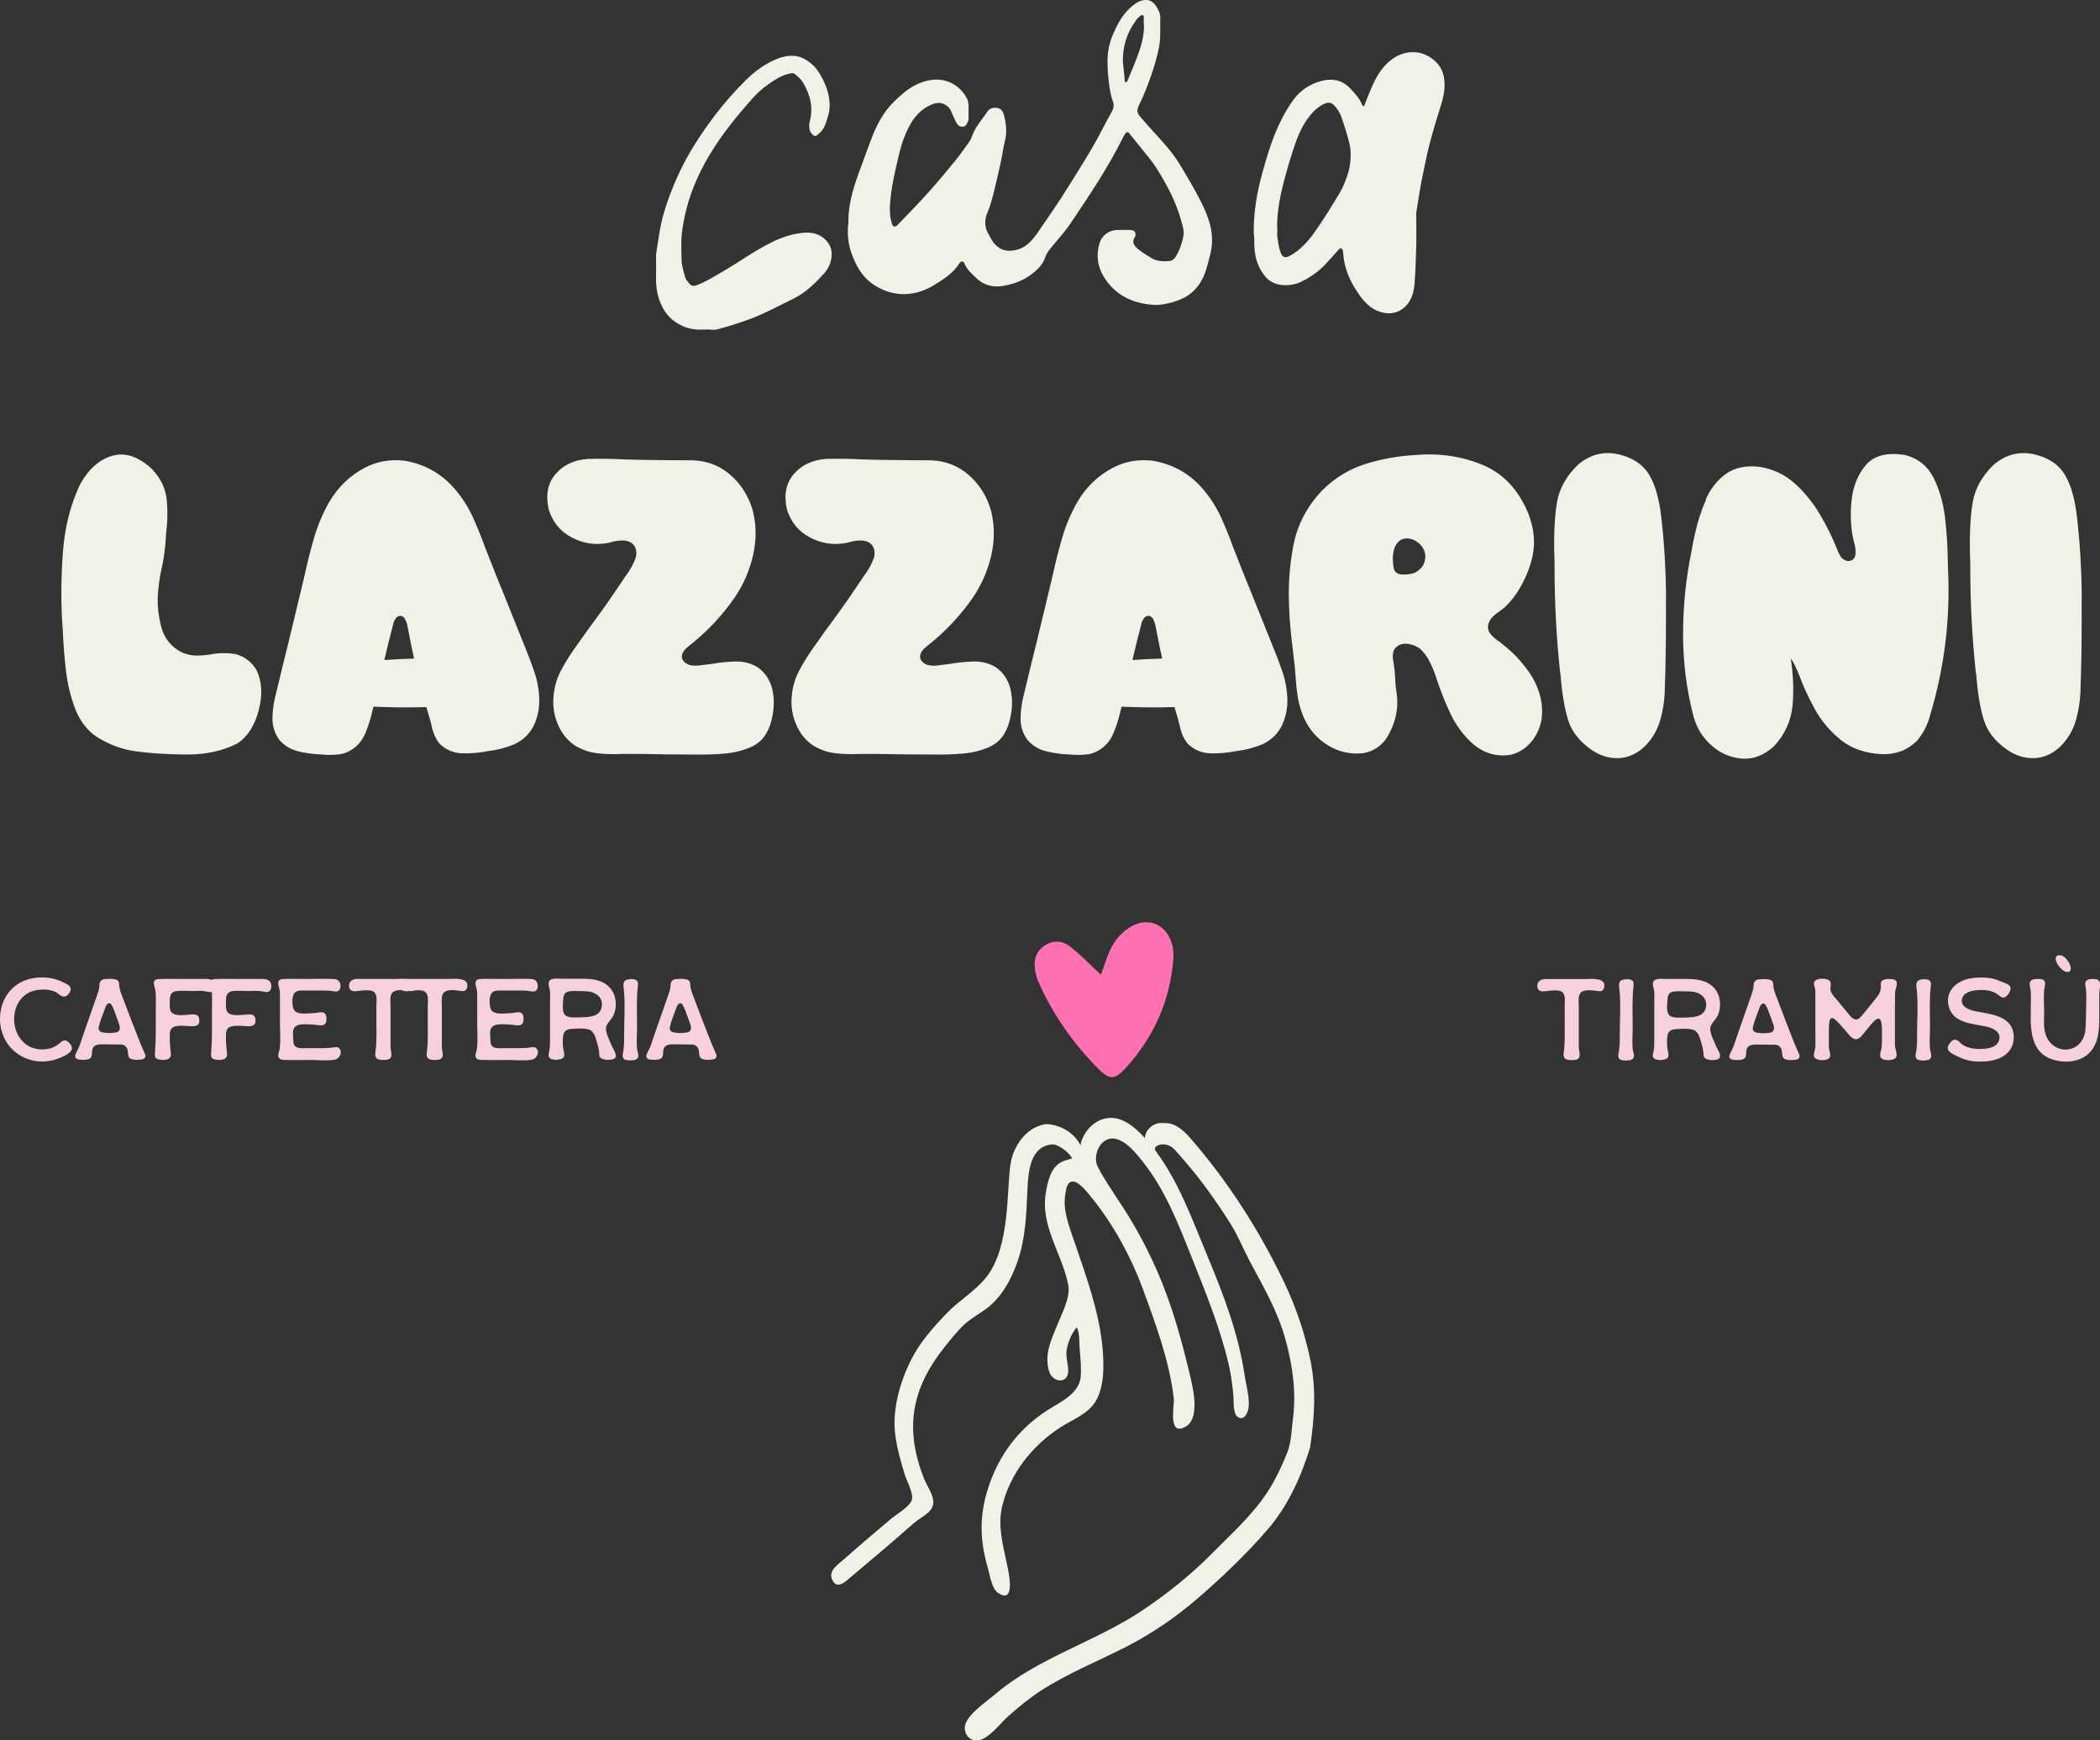 <svg xmlns="http://www.w3.org/2000/svg" id="Calque_2" data-name="Calque 2" viewBox="0 0 174.18 144.39"><rect x="0" y="0" width="174.18" height="144.39" fill="#333333" stroke="none"/><defs><style>      .cls-1 {        fill: #f2f1e8;      }      .cls-1, .cls-2, .cls-3 {        stroke-width: 0px;      }      .cls-2 {        fill: #ff71b2;      }      .cls-3 {        fill: #f6d1dd;      }    </style></defs><g id="Calque_1-2" data-name="Calque 1"><g><path class="cls-1" d="m93.13,5.07c.06.55.11,1.1.17,1.65,0,.04.03.08.05.12.05-.03.13-.06.15-.1.21-.49.41-.98.61-1.47.44-1.13.88-2.27.75-3.52-.02-.18.11-.44-.12-.5-.12-.03-.29.2-.44.32-.05.04-.06.11-.1.16-.74.99-1.07,2.11-1.07,3.35m-22.76,13.58c-.06-1.51.35-2.89.84-4.26.32-.88.64-1.76.97-2.64.34-.92.75-1.82,1.34-2.61.37-.49.84-.93,1.31-1.34.63-.55,1.36-.97,2.19-1.14,1.33-.27,2.55.3,3.18,1.5.09.16.12.36.13.55.02.34,0,.69,0,1.04,0,.09.02.19-.02.25-.11.2-.13.47-.44.5-.29.03-.45-.14-.56-.36-.15-.28-.27-.58-.4-.87-.04-.09-.08-.2-.15-.28-.38-.47-.9-.58-1.49-.33-.82.36-1.4.96-1.82,1.74-.45.83-.73,1.73-.94,2.64-.24,1.05-.5,2.11-.62,3.17-.09.78-.16,1.59.1,2.37.07.22.21.26.38.14.07-.05.13-.11.19-.18.8-.84,1.62-1.67,2.39-2.53.76-.84,1.48-1.71,2.2-2.59.41-.49.78-1.02,1.15-1.53.12-.17.25-.36.31-.56.25-.79.83-1.39,1.27-2.06.2-.31.51-.37.85-.32.33.05.47.32.54.58.19.73.27,1.46.07,2.21-.13.49-.18,1-.29,1.5-.18.85-.37,1.7-.58,2.54-.16.64-.32,1.27-.58,1.88-.26.6-.23,1.21.12,1.79.16.25.27.55.47.76.42.45.88.67,1.58.56,1.02-.15,1.56-.83,2.07-1.57.86-1.25,1.72-2.49,2.52-3.78.95-1.55,1.95-3.06,2.77-4.69.26-.52.55-1.02.82-1.52.14-.26.17-.51.07-.8-.2-.54-.28-1.1-.35-1.68-.06-.51-.09-1.02-.1-1.53-.01-.78.12-1.54.41-2.25.37-.89.82-1.75,1.57-2.4.18-.15.37-.3.57-.4.87-.41,1.35-.01,1.69.72.09.19.15.41.14.62-.03.75.05,1.49-.08,2.25-.17.99-.47,1.94-.81,2.88-.26.72-.55,1.43-.89,2.12-.18.37-.15.64.11.93.31.35.62.71.93,1.06.82.9,1.67,1.78,2.31,2.83.32.53.64,1.06.95,1.6.57,1,1.14,2,1.5,3.11.32.98.37,1.96.09,2.96-.17.61-.29,1.23-.58,1.82-.53,1.08-1.36,1.7-2.51,2.01-.55.15-1.08.27-1.64.22-1.71-.13-3.14-.82-4.06-2.31-.54-.87-.66-1.84-.35-2.83.2-.64.78-1.05,1.45-1.07.37,0,.73-.01,1.1,0,.34.01.46.18.41.5,0,.02,0,.05-.02.06-.36.51-.01.82.34,1.1.32.25.67.46,1.01.67.48.29,1.03.29,1.56.24.16-.02.35-.17.44-.32.35-.57.57-1.2.67-1.85.04-.28-.04-.59-.12-.88-.32-1.25-.82-2.41-1.46-3.53-.38-.67-.77-1.33-1.25-1.93-.58-.71-1.15-1.43-1.73-2.14-.03-.04-.19-.04-.21,0-.1.13-.19.28-.27.44-1.24,2.49-2.79,4.8-4.34,7.1-.51.76-1.15,1.43-1.72,2.15-.16.2-.3.43-.38.67-.2.6-.62,1-1.1,1.37-.73.57-1.57.86-2.45,1-.78.12-1.54-.06-2.14-.64-.38-.37-.8-.71-1.01-1.24-.08-.21-.28-.21-.4-.02-.55.87-1.4,1.39-2.23,1.89-.78.46-1.68.73-2.63.68-.85-.05-1.61-.34-2.32-.82-.97-.67-1.47-1.64-1.83-2.71-.24-.71-.28-1.46-.25-2.18"></path><path class="cls-1" d="m105.95,18.91c0,.26-.03.52,0,.78.06.42.12.84.26,1.24.17.47.41.5.84.26.82-.47,1.44-1.16,1.97-1.9.75-1.06,1.43-2.17,2.1-3.29.27-.45.47-.96.64-1.46.14-.4.22-.82.25-1.24.03-.44.03-.91-.07-1.34-.19-.78-.44-1.55-.7-2.31-.1-.29-.3-.57-.5-.82-.27-.34-.57-.39-.96-.19-.57.29-1,.75-1.36,1.26-.56.79-.89,1.7-1.19,2.61-.27.83-.51,1.66-.73,2.5-.33,1.28-.59,2.57-.57,3.9m-1.94.59c-.04-1.87.27-3.54.72-5.18.29-1.04.59-2.09.99-3.09.42-1.05.93-2.07,1.61-2.99.55-.75,1.34-1.25,2.2-1.5.87-.25,1.76-.17,2.47.59.38.41.78.8.98,1.34.02.07.12.11.18.16.02-.06.04-.12.06-.18.26-.63.49-1.28.79-1.88.39-.79.89-1.5,1.67-1.99,1.23-.77,2.66-.54,3.59.52.34.39.51.88.55,1.41.07.74-.1,1.45-.32,2.14-.48,1.52-.94,3.04-1.25,4.6-.12.6-.26,1.2-.37,1.8-.14.79-.26,1.59-.39,2.38-.02.13,0,.26,0,.39,0,.75.01,1.51,0,2.26-.03,1.07-.06,2.14-.14,3.21-.03.42-.11.86-.28,1.23-.4.89-1.28,1.49-2.42,1.2-.78-.2-1.33-.7-1.78-1.31-.66-.9-1.18-1.88-1.37-3-.05-.27-.06-.55-.1-.82-.01-.07-.08-.17-.15-.19-.05-.02-.15.05-.2.11-.38.41-.74.84-1.12,1.24-.55.58-1.2,1.03-1.91,1.39-.57.29-1.19.38-1.81.29-.46-.07-.91-.29-1.22-.66-.43-.51-.71-1.09-.84-1.76-.13-.62-.08-1.24-.11-1.71"></path><path class="cls-1" d="m58.6,27.34c-.72.03-1.28,0-1.84-.23-.93-.37-1.56-1-1.95-1.91-.27-.64-.39-1.29-.4-1.99,0-.37,0-.74.01-1.12.02-.39-.04-.78.02-1.16.16-1,.28-2.01.55-3,.34-1.23.79-2.42,1.34-3.58.79-1.69,1.8-3.23,2.92-4.72.82-1.08,1.7-2.09,2.67-3.04.71-.69,1.51-1.27,2.42-1.66.81-.35,1.67-.46,2.47.01.41.24.81.6,1.07,1,.5.79.88,1.66.93,2.62.02.36-.02.73-.13,1.07-.16.52-.29,1.08-.75,1.45-.14.11-.27.28-.44.16-.14-.1-.29-.27-.33-.44-.05-.22-.06-.48,0-.71.32-1.17.04-2.24-.56-3.25-.15-.25-.39-.46-.62-.66-.2-.17-.43-.1-.67-.03-.59.16-1.09.5-1.58.84-.49.34-.94.75-1.34,1.2-1.26,1.42-2.46,2.89-3.45,4.52-.76,1.25-1.38,2.55-1.81,3.94-.23.75-.4,1.51-.52,2.29-.14.86-.1,1.71-.08,2.57,0,.52.18,1.04.32,1.55.05.17.21.32.33.47.17.22.39.22.64.12.66-.25,1.26-.62,1.87-.97,1.5-.85,2.89-1.9,4.46-2.65.73-.35,1.51-.6,2.31-.7.77-.1,1.53.01,2.11.67.48.55.49,1.17.3,1.8-.1.32-.29.63-.51.88-.75.82-1.54,1.61-2.57,2.11-1.23.6-2.43,1.26-3.72,1.73-.84.3-1.69.57-2.55.8-.32.09-.69.01-.89.01"></path><path class="cls-1" d="m13.35,51.94c.26,1.01.84,1.74,1.76,2.2.4.17.81.25,1.21.25s.81-.04,1.23-.11c.65-.12,1.31-.12,1.96-.02.77.2,1.36.65,1.77,1.34.45.94.51,2.05.18,3.32-.33,1.27-.92,2.19-1.75,2.75-1.25.64-2.69.95-4.32.93-1.63-.02-3.01-.11-4.14-.27-1.13-.15-2.23-.56-3.28-1.23-.79-.56-1.37-1.33-1.74-2.31-.37-.98-.63-2.03-.76-3.15-.13-1.12-.21-2.16-.25-3.12-.01-.21-.02-.42-.04-.62-.13-1.87-.12-3.86.03-5.99.15-2.12.63-4.04,1.44-5.74.71-1.27,1.61-2.06,2.68-2.36,1.07-.3,2.17.07,3.28,1.11.73.77,1.13,1.62,1.22,2.55.09.93.07,1.87-.06,2.84-.02.27-.04.55-.05.82-.07.73-.17,1.38-.3,1.96-.13.56-.23,1.2-.3,1.93-.1.94-.02,1.91.24,2.92"></path><path class="cls-1" d="m34.35,54.65c-.13-.57-.26-1.16-.37-1.77l-.21-1.07c-.04-.15-.1-.31-.18-.46-.08-.15-.2-.23-.36-.26-.17,0-.3.07-.41.22-.11.15-.18.31-.21.49-.26.99-.51,1.98-.73,2.96.82-.06,1.65-.1,2.48-.12m-3.39,4.02c-.07.29-.14.57-.21.84-.13.48-.29.94-.48,1.38-.19.45-.47.82-.84,1.13-.43.33-.87.53-1.33.58-.46.05-.96.06-1.51,0-.64-.02-1.27-.11-1.88-.26-.61-.15-1.12-.46-1.53-.92-.42-.56-.61-1.19-.59-1.9.02-.71.13-1.4.32-2.08.33-1.39.67-2.78,1.02-4.18.33-1.38.67-2.77,1-4.16.11-.44.21-.89.32-1.34.23-1.06.49-2.1.79-3.13.3-1.03.72-2.01,1.24-2.94.74-1.27,1.74-2.24,3-2.89.99-.51,2.07-.7,3.25-.57,1.71.29,3.13,1.09,4.25,2.43.58.69,1.06,1.45,1.44,2.28.37.83.72,1.68,1.03,2.55.18.46.36.92.54,1.37.31.79.62,1.57.95,2.36l1.89,4.71c.25.61.48,1.22.69,1.85.21.62.34,1.26.38,1.9.07.85-.05,1.64-.37,2.38-.32.74-.87,1.31-1.66,1.69-.69.29-1.41.48-2.16.57-.69.14-1.41.21-2.16.19-.75-.02-1.39-.29-1.93-.83-.31-.42-.52-.89-.62-1.41-.04-.17-.08-.33-.12-.48-.11-.36-.21-.73-.32-1.11h-.27c-1.37.04-2.74.02-4.11-.04"></path><path class="cls-1" d="m48.98,38.07c.87-.02,1.74-.01,2.62.04.5.01.99.02,1.48.04,1.46.02,2.92.04,4.37.04,1.2.04,2.25.44,3.13,1.21.89.77,1.5,1.75,1.85,2.93.31,1.23.32,2.46.04,3.7-.28,1.24-.77,2.39-1.47,3.45-1.08,1.58-2.38,2.96-3.89,4.14-.19.14-.35.31-.46.5-.14.27-.13.51.03.71.16.2.38.33.65.37.25.04.5.04.75,0,.31-.04.63-.08.96-.12.65-.12,1.31-.18,1.98-.2.67-.01,1.27.15,1.82.48.62.44,1.02,1.04,1.21,1.8.17.74.17,1.48.02,2.23-.1.57-.28,1.08-.56,1.54-.28.45-.69.8-1.22,1.05-.7.3-1.43.48-2.2.54-.76.07-1.52.09-2.27.08h-.16c-1.55,0-3.09-.02-4.62-.05h-1.46c-.67.04-1.33.02-1.99-.05-.66-.07-1.28-.28-1.86-.62-.61-.4-1.07-.94-1.38-1.61-.32-.67-.47-1.38-.46-2.11.02-.92.23-1.75.63-2.51.4-.76.86-1.48,1.38-2.19.09-.13.19-.27.29-.41.42-.59.84-1.19,1.29-1.78.73-1,1.43-2.01,2.11-3.03.09-.14.2-.29.3-.45.39-.51.68-1.04.86-1.59.08-.44,0-.78-.22-1.02s-.56-.35-.97-.34c-.27.01-.54.05-.8.12-.12.04-.24.07-.36.09-1.05.19-2.04.04-2.98-.46-.94-.49-1.58-1.27-1.91-2.33-.27-1.2-.08-2.18.58-2.94.66-.76,1.57-1.18,2.72-1.25h.18Z"></path><path class="cls-1" d="m68.74,38.07c.87-.02,1.74-.01,2.62.04.5.01.99.02,1.48.04,1.46.02,2.92.04,4.37.04,1.2.04,2.25.44,3.13,1.21.89.77,1.5,1.75,1.85,2.93.31,1.23.32,2.46.04,3.7-.28,1.24-.77,2.39-1.47,3.45-1.08,1.58-2.38,2.96-3.89,4.14-.19.14-.35.31-.46.5-.14.27-.13.51.03.71.16.2.38.33.65.37.25.04.5.04.75,0,.31-.04.63-.08.96-.12.65-.12,1.31-.18,1.98-.2.67-.01,1.27.15,1.82.48.62.44,1.02,1.04,1.21,1.8.17.74.17,1.48.02,2.23-.1.57-.28,1.08-.56,1.54-.28.45-.69.8-1.22,1.05-.7.3-1.43.48-2.2.54-.76.07-1.52.09-2.27.08h-.16c-1.55,0-3.09-.02-4.62-.05h-1.46c-.67.04-1.33.02-1.99-.05-.66-.07-1.28-.28-1.86-.62-.61-.4-1.07-.94-1.38-1.61-.32-.67-.47-1.38-.46-2.11.02-.92.23-1.75.63-2.51.4-.76.86-1.48,1.38-2.19.1-.13.19-.27.29-.41.42-.59.84-1.19,1.29-1.78.73-1,1.43-2.01,2.11-3.03.09-.14.2-.29.3-.45.39-.51.68-1.04.86-1.59.08-.44,0-.78-.22-1.02s-.56-.35-.97-.34c-.27.01-.54.05-.8.12-.12.04-.24.07-.36.09-1.05.19-2.04.04-2.98-.46-.94-.49-1.58-1.27-1.91-2.33-.27-1.2-.08-2.18.58-2.94.66-.76,1.57-1.18,2.72-1.25h.18Z"></path><path class="cls-1" d="m96.4,54.65c-.13-.57-.26-1.16-.37-1.77l-.21-1.07c-.04-.15-.1-.31-.18-.46-.08-.15-.2-.23-.36-.26-.17,0-.3.07-.41.22-.11.15-.18.31-.21.49-.26.99-.51,1.98-.73,2.96.82-.06,1.65-.1,2.48-.12m-3.39,4.02c-.07.29-.14.57-.21.84-.13.48-.29.94-.48,1.38-.19.45-.47.82-.84,1.13-.43.33-.87.53-1.33.58-.46.05-.96.06-1.51,0-.64-.02-1.27-.11-1.88-.26-.61-.15-1.12-.46-1.53-.92-.42-.56-.61-1.19-.59-1.9.02-.71.13-1.4.32-2.08.33-1.39.67-2.78,1.02-4.18.33-1.38.67-2.77,1-4.16.11-.44.21-.89.32-1.34.23-1.06.49-2.1.79-3.13.3-1.03.72-2.01,1.24-2.94.74-1.27,1.74-2.24,3-2.89.99-.51,2.07-.7,3.25-.57,1.71.29,3.13,1.09,4.25,2.43.58.69,1.06,1.45,1.44,2.28.37.83.72,1.68,1.03,2.55.18.46.36.92.54,1.37.31.79.62,1.57.95,2.36l1.89,4.71c.25.61.48,1.22.69,1.85.21.62.34,1.26.38,1.9.07.85-.05,1.64-.37,2.38-.32.74-.87,1.31-1.66,1.69-.69.29-1.41.48-2.16.57-.69.14-1.41.21-2.16.19-.75-.02-1.39-.29-1.93-.83-.31-.42-.52-.89-.62-1.41-.04-.17-.08-.33-.12-.48-.11-.36-.21-.73-.32-1.11h-.27c-1.37.04-2.74.02-4.11-.04"></path><path class="cls-1" d="m115.71,45.33c-.17.45-.22.93-.16,1.45.01.12.03.24.05.36.02.12.07.22.14.3.09.09.21.16.33.19.12.03.25.04.38.03.29.01.57-.03.84-.12.5-.23.8-.58.9-1.06.1-.48-.03-.92-.4-1.31-.33-.33-.71-.5-1.12-.5s-.74.23-.96.68m11.05,10.33c.42.58.73,1.21.93,1.88.2.67.26,1.36.18,2.06-.11.71-.39,1.35-.84,1.9-.45.55-1.02.92-1.71,1.1-1.17.19-2.21-.11-3.14-.89-.8-.71-1.42-1.56-1.88-2.53-.46-.98-.85-1.96-1.17-2.96-.14-.43-.31-.86-.52-1.28-.2-.43-.47-.8-.8-1.11-.27-.23-.62-.37-1.03-.43-.41-.06-.75.05-1.03.32-.13.15-.21.34-.22.54-.02.21,0,.41.04.62.1.56.15,1.12.16,1.68.02.27.05.54.09.8.07.39.09.79.07,1.2-.06.86-.32,1.68-.77,2.47-.45.79-1.14,1.27-2.05,1.44-1.07.11-2.05-.11-2.94-.66-.89-.55-1.55-1.31-1.98-2.28-.25-.57-.42-1.15-.51-1.73s-.15-1.17-.19-1.77c-.02-.39-.06-.79-.11-1.18-.04-.36-.08-.71-.12-1.05-.15-1.15-.26-2.32-.3-3.5-.08-1.75.04-3.46.37-5.13.33-1.67,1.12-3.17,2.36-4.49,1.06-1.05,2.25-1.78,3.59-2.2,1.33-.42,2.72-.67,4.16-.75,2-.17,3.85.11,5.57.82,1.71.71,2.98,2.06,3.8,4.05.42,1.11.55,2.15.41,3.12-.14.98-.51,1.98-1.09,3-.35.62-.78,1.17-1.3,1.66-.14.12-.29.23-.45.34-.19.13-.37.27-.53.43-.16.15-.28.35-.35.57-.1.34-.03.64.19.89.22.25.48.47.78.66.13.11.26.21.37.3.75.61,1.4,1.3,1.96,2.09"></path><path class="cls-1" d="m138.18,49.45c.01,2.11,0,4.19-.05,6.26-.01.39-.02.78-.04,1.18,0,.96-.12,1.9-.37,2.8-.25.9-.71,1.68-1.39,2.32-.64.57-1.35.87-2.11.89-.77.02-1.5-.2-2.2-.68-1-.69-1.65-1.51-1.95-2.47-.3-.96-.51-2.2-.63-3.72-.01-.08-.02-.17-.04-.25-.31-2.89-.46-5.79-.46-8.71,0-.34,0-.67-.02-.98-.05-1.84.03-3.33.23-4.46.2-1.13.78-2.15,1.73-3.07,1.03-.88,2.19-1.16,3.48-.84,1.13.29,1.94.85,2.44,1.69.5.84.83,2.03,1,3.56.24,2.12.37,4.28.39,6.48"></path><path class="cls-1" d="m141.48,41.44c.39-.89.95-1.6,1.67-2.12s1.65-.72,2.79-.59c1.12.18,2.09.64,2.91,1.37.82.74,1.52,1.6,2.1,2.58.58.98,1.05,1.94,1.42,2.88.01.01.02.02.02.04.08.25.21.48.37.7.11.09.23.17.36.21.13.05.26.05.39,0,.24-.09.37-.28.39-.54s0-.53-.07-.79c-.29-1.02-.38-2.17-.28-3.43.1-1.26.49-2.31,1.18-3.13.68-.83,1.78-1.11,3.28-.87,1.07.27,1.85.9,2.35,1.86.49.97.81,2.07.96,3.29.14,1.23.22,2.35.23,3.37.01.31.02.59.02.84.21,4.13-.27,8.17-1.45,12.12-.2.84-.58,1.59-1.12,2.23-.46.44-.94.74-1.42.9-.48.16-.97.23-1.45.21-1.4-.06-2.56-.46-3.46-1.19-.9-.73-1.62-1.59-2.16-2.58-.54-.99-.95-1.89-1.25-2.71-.29-.73-.53-1.21-.73-1.46.2,1.27.26,2.55.16,3.82-.12,1.33-.64,2.49-1.55,3.46-.82.75-1.69,1.09-2.61,1.03-.92-.06-1.76-.4-2.5-1.03s-1.26-1.42-1.54-2.38c-.6-2.26-.89-4.56-.89-6.89s.23-4.64.7-6.92c.08-.48.18-.98.3-1.5.21-.96.52-1.89.91-2.78"></path><path class="cls-1" d="m172.66,49.45c.01,2.11,0,4.19-.05,6.26-.01.39-.02.78-.04,1.18,0,.96-.12,1.9-.37,2.8-.25.9-.71,1.68-1.39,2.32-.64.57-1.35.87-2.11.89-.77.02-1.5-.2-2.2-.68-1-.69-1.65-1.51-1.95-2.47-.3-.96-.51-2.2-.63-3.72-.01-.08-.02-.17-.04-.25-.31-2.89-.46-5.79-.46-8.71,0-.34,0-.67-.02-.98-.05-1.84.03-3.33.23-4.46.2-1.13.78-2.15,1.73-3.07,1.03-.88,2.2-1.16,3.48-.84,1.13.29,1.94.85,2.44,1.69.5.84.83,2.03,1,3.56.24,2.12.37,4.28.39,6.48"></path><path class="cls-3" d="m.12,85.49c-.28-1.12-.07-2.37.69-3.26.69-.81,1.67-1.14,2.69-1.14.55,0,1.09.11,1.59.34.38.18.99.36.69.9-.12.2-.32.42-.57.34-.24-.06-.42-.3-.65-.39-.46-.21-1.04-.22-1.53-.13-2.18.36-2.48,3.53-.7,4.61.4.24.87.33,1.33.3.57-.03.97-.22,1.38-.59.19-.16.38-.22.59-.05.17.13.36.37.33.6-.08.4-.82.69-1.16.81-1.94.75-4.17-.3-4.67-2.34"></path><path class="cls-3" d="m9.59,85.66c.18-.02.31-.12.34-.28.03-.14,0-.28-.05-.41-.13-.38-.27-.76-.41-1.13-.06-.17-.14-.34-.24-.5-.08-.13-.23-.14-.34-.02-.07.08-.12.16-.15.26-.12.31-.23.61-.34.92-.08.22-.15.44-.2.66-.07.27.05.45.33.5.17.03.35.03.53.05.18-.02.36-.02.54-.05m-3.09,2.24c-.27-.06-.34-.24-.21-.51.09-.19.19-.37.27-.56.09-.23.16-.47.24-.7.13-.39.28-.79.41-1.18.11-.32.22-.64.34-.97l.58-1.67c.08-.22.1-.45.12-.68.02-.22.19-.38.42-.4.31-.02.55-.04.87.02.22.05.33.18.33.41,0,.3.1.57.2.85.13.34.26.68.39,1.02l.34.9c.15.37.3.76.44,1.13.12.32.24.63.37.95.12.31.27.6.39.91.06.12.09.23,0,.34-.06.1-.16.12-.27.14-.29.04-.58.06-.86-.04-.14-.04-.23-.17-.25-.34-.02-.15-.02-.31-.06-.45-.07-.24-.29-.41-.53-.41-.55,0-1.1-.02-1.65-.02-.13,0-.27.02-.39.06-.23.08-.34.26-.36.49-.02.12,0,.25-.03.37-.03.18-.15.3-.37.34-.25.04-.5.04-.74,0"></path><path class="cls-3" d="m12.86,87.09c.06-.51.05-1.02.06-1.52v-1.87c0-.55.05-1.13-.06-1.67-.04-.2-.18-.49-.04-.67.12-.15.37-.13.54-.14.62-.02,1.26,0,1.88,0h1.61c.39,0,.84-.04.97.41.08.31-.03.7-.4.68-.17-.02-.35-.07-.54-.09-.28-.03-.56,0-.85,0-.45,0-.91-.04-1.36,0-.55.06-.6.45-.59.95,0,.33-.05.79.32.95.4.17.98.08,1.41.05.35-.03.68-.03.72.41.05.53-.3.58-.72.56-.42-.02-.93-.1-1.34.04-.41.12-.39.56-.39.92,0,.45.04.86.09,1.31.05.56-.53.56-.96.5-.47-.07-.37-.43-.33-.81"></path><path class="cls-3" d="m17.52,87.09c.06-.51.05-1.02.06-1.52v-1.87c0-.55.05-1.13-.06-1.67-.04-.2-.18-.49-.04-.67.12-.15.37-.13.54-.14.62-.02,1.25,0,1.88,0h1.61c.39,0,.84-.04.97.41.08.31-.03.7-.4.68-.17-.02-.35-.07-.54-.09-.28-.03-.57,0-.85,0-.45,0-.91-.04-1.36,0-.55.06-.6.45-.59.95,0,.33-.05.79.32.95.4.17.98.08,1.41.05.35-.03.68-.03.72.41.05.53-.3.58-.72.56-.42-.02-.93-.1-1.34.04-.41.12-.39.56-.39.92,0,.45.04.86.09,1.31.05.56-.53.56-.96.5-.47-.07-.37-.43-.33-.81"></path><path class="cls-3" d="m23.14,87.79c-.15-.2.02-.54.05-.75.1-.71.03-1.46.03-2.17,0-.75,0-1.48,0-2.23,0-.19,0-.37-.04-.57-.03-.16-.11-.34-.1-.5,0-.28.21-.34.45-.35.17-.02,2.05,0,2.05,0,.66,0,1.33-.03,1.99,0,.25,0,.5.04.61.29.1.2.1.55-.1.69-.2.14-.52,0-.73,0-.34-.03-.69-.02-1.03-.02h-1c-.26,0-.63-.04-.84.15-.3.25-.28,1.11-.1,1.44.24.45,1.16.3,1.57.29.25,0,.61-.12.85-.06.29.1.29.41.27.65-.04.64-.73.36-1.16.35-.45,0-1.35-.16-1.55.37-.1.24-.05.55-.04.79,0,.25,0,.58.25.71.25.13.61.09.88.09h1.05c.32,0,.62,0,.94-.03.2-.02.53-.13.69.04.32.32.03.86-.34.94-.63.12-1.35.03-1.99.03s-1.31.02-1.96,0c-.2,0-.55.02-.7-.15"></path><path class="cls-3" d="m31.14,87.3c.12-.85.08-1.72.08-2.59v-1.3c0-.34.09-.81-.17-1.08-.23-.22-.63-.17-.93-.16-.28,0-.79.17-1.02-.02-.2-.16-.19-.52-.04-.71.22-.29.71-.22,1.03-.22h2.74c.51,0,1.91-.19,1.65.74-.1.35-.41.27-.7.23-.34-.05-.9-.11-1.19.12-.3.25-.2.86-.2,1.21,0,.12,0,1.42,0,1.42v1.27c0,.21,0,.42,0,.63,0,.24.09.49.07.73-.02.37-.43.38-.74.37-.48-.02-.65-.17-.58-.64"></path><path class="cls-3" d="m35.4,87.3c.12-.85.08-1.72.08-2.59v-1.3c0-.34.09-.81-.17-1.08-.23-.22-.63-.17-.93-.16-.28,0-.79.17-1.02-.02-.2-.16-.19-.52-.04-.71.22-.29.71-.22,1.03-.22h2.74c.51,0,1.91-.19,1.65.74-.1.35-.41.27-.7.23-.34-.05-.9-.11-1.19.12-.3.25-.2.86-.2,1.21,0,.12,0,1.42,0,1.42v1.27c0,.21,0,.42,0,.63,0,.24.09.49.07.73-.02.37-.43.38-.74.37-.48-.02-.65-.17-.58-.64"></path><path class="cls-3" d="m39.5,87.79c-.15-.2.02-.54.05-.75.1-.71.03-1.46.03-2.17,0-.75,0-1.48,0-2.23,0-.19,0-.37-.04-.57-.03-.16-.11-.34-.1-.5,0-.28.21-.34.45-.35.17-.02,2.05,0,2.05,0,.66,0,1.33-.03,1.99,0,.25,0,.5.04.61.29.1.2.1.55-.1.69-.2.14-.52,0-.73,0-.34-.03-.69-.02-1.03-.02h-1c-.26,0-.63-.04-.84.15-.3.25-.28,1.11-.11,1.44.24.45,1.16.3,1.57.29.25,0,.61-.12.85-.06.29.1.29.41.27.65-.04.64-.73.36-1.16.35-.45,0-1.35-.16-1.55.37-.1.24-.05.55-.04.79,0,.25,0,.58.25.71.25.13.61.09.88.09h1.05c.32,0,.62,0,.94-.03.2-.02.53-.13.69.04.32.32.03.86-.34.94-.63.12-1.35.03-1.99.03s-1.31.02-1.96,0c-.2,0-.55.02-.7-.15"></path><path class="cls-3" d="m49.9,83.56c.17-.85-.56-1.3-1.3-1.32-.44,0-.92-.05-1.35,0-.39.05-.52.29-.53.65-.02.35-.12.96.1,1.26.23.34.84.24,1.19.26.71-.04,1.71.03,1.9-.86m-.11,4.21c-.12-.13-.09-.34-.11-.52-.03-.23-.09-.46-.15-.68-.12-.38-.23-.98-.66-1.13-.41-.15-.99-.09-1.43-.07-.43.02-.69.16-.75.62-.03.3-.03.6,0,.91.02.21.15.55.08.77-.12.33-1,.34-1.2.11-.14-.16-.06-.4-.02-.58.05-.27.06-.54.06-.8,0-.6,0-1.21,0-1.82,0-.52,0-1.03,0-1.55,0-.25.02-.51,0-.76-.02-.24-.16-.54-.1-.78.1-.38.74-.28,1.03-.28h1.7c.87,0,1.77.08,2.38.8.51.6.58,1.57.23,2.28-.18.36-.62.67-.6,1.1.03.46.33,1.01.5,1.43.1.25.48.73.24.98-.21.21-1,.18-1.19-.04"></path><path class="cls-3" d="m51.72,87.81c-.14-.16-.05-.42-.02-.6.08-.53.07-1.05.07-1.58,0-1.14.09-2.32-.02-3.45-.04-.39-.16-.84.34-.92.2-.04.5-.06.68.06.19.12.15.34.13.54-.12,1.09-.06,2.21-.06,3.31,0,.61-.06,1.25,0,1.86.03.23.18.54.05.75-.12.2-.41.17-.61.2-.17-.02-.43,0-.57-.15"></path><path class="cls-3" d="m56.96,85.66c.18-.02.31-.12.34-.28.03-.14,0-.28-.05-.41-.13-.38-.27-.76-.41-1.13-.06-.17-.14-.34-.24-.5-.08-.13-.23-.14-.34-.02-.07.08-.12.16-.15.26-.12.31-.23.61-.34.92-.08.22-.15.44-.2.66-.07.27.05.45.33.5.17.03.35.03.53.05.18-.02.36-.02.54-.05m-3.09,2.24c-.27-.06-.34-.24-.21-.51.09-.19.19-.37.27-.56.09-.23.16-.47.24-.7.13-.39.28-.79.41-1.18.11-.32.22-.64.34-.97l.58-1.67c.08-.22.11-.45.12-.68.02-.22.19-.38.42-.4.31-.02.55-.04.87.02.22.05.33.18.33.41,0,.3.1.57.2.85.13.34.26.68.39,1.02l.34.9c.15.37.3.76.44,1.13.12.32.24.63.37.95.12.31.27.6.39.91.06.12.09.23,0,.34-.06.1-.16.12-.27.14-.29.04-.57.06-.86-.04-.14-.04-.23-.17-.25-.34-.02-.15-.02-.31-.06-.45-.07-.24-.29-.41-.53-.41-.55,0-1.1-.02-1.65-.02-.13,0-.27.02-.39.06-.23.08-.34.26-.36.49-.02.12,0,.25-.03.37-.03.18-.15.3-.37.34-.25.04-.5.04-.74,0"></path><path class="cls-3" d="m129.7,87.31c.12-.85.08-1.72.08-2.59v-1.3c0-.34.09-.81-.17-1.08-.23-.22-.63-.17-.93-.16-.28,0-.79.17-1.02-.02-.2-.16-.19-.52-.04-.71.22-.29.71-.22,1.03-.22h2.74c.51,0,1.91-.19,1.65.74-.11.35-.41.27-.7.23-.34-.05-.9-.11-1.19.12-.3.25-.2.86-.2,1.21,0,.12,0,1.42,0,1.42v1.27c0,.21,0,.42,0,.63,0,.24.09.49.07.73-.02.37-.43.38-.74.37-.48-.02-.65-.17-.58-.64"></path><path class="cls-3" d="m134.3,87.82c-.14-.16-.05-.42-.02-.6.08-.53.07-1.05.07-1.58,0-1.14.09-2.32-.02-3.45-.04-.39-.16-.84.34-.92.2-.04.5-.06.68.06.19.12.15.34.13.54-.12,1.09-.06,2.21-.06,3.31,0,.61-.06,1.25,0,1.86.03.23.18.54.05.75-.12.2-.41.17-.61.2-.17-.02-.43,0-.57-.15"></path><path class="cls-3" d="m141.49,83.58c.17-.85-.56-1.3-1.3-1.32-.44,0-.92-.05-1.35,0-.39.05-.52.29-.53.65-.02.35-.12.96.1,1.26.23.34.84.24,1.19.26.71-.04,1.71.03,1.9-.86m-.11,4.21c-.12-.13-.09-.34-.11-.52-.03-.23-.09-.46-.15-.68-.12-.38-.23-.98-.66-1.13-.41-.15-.99-.09-1.43-.07-.43.02-.69.16-.75.62-.03.3-.03.6,0,.91.02.21.15.55.08.77-.11.33-1,.34-1.2.11-.14-.16-.06-.4-.02-.58.05-.27.06-.54.06-.8,0-.6,0-1.21,0-1.82,0-.52,0-1.03,0-1.55,0-.25.02-.51,0-.76-.02-.24-.16-.54-.1-.78.1-.38.74-.28,1.03-.28h1.7c.87,0,1.77.08,2.38.8.51.6.58,1.57.23,2.28-.18.36-.62.67-.6,1.1.03.46.33,1.01.5,1.43.11.25.48.73.24.98-.21.21-1,.18-1.19-.04"></path><path class="cls-3" d="m146.79,85.68c.18-.02.31-.12.34-.28.03-.14,0-.28-.05-.41-.13-.38-.27-.76-.41-1.13-.06-.17-.14-.34-.24-.5-.08-.13-.23-.14-.34-.02-.07.08-.12.16-.15.26-.12.31-.23.61-.34.92-.08.22-.15.44-.2.66-.07.27.05.45.33.5.17.03.35.03.53.05.18-.02.36-.02.54-.05m-3.09,2.24c-.27-.06-.34-.24-.21-.51.09-.19.19-.37.27-.56.09-.23.16-.47.24-.7.13-.39.28-.79.41-1.18.11-.32.22-.64.34-.97l.58-1.67c.08-.22.1-.45.12-.68.02-.22.19-.38.42-.4.31-.02.55-.04.87.02.22.05.33.18.33.41,0,.3.1.57.2.85.13.34.26.68.39,1.02l.34.9c.15.37.3.76.44,1.13.12.32.24.63.37.95.12.31.27.6.39.91.06.12.09.23,0,.34-.06.1-.16.12-.27.14-.29.04-.57.06-.86-.04-.14-.04-.23-.17-.25-.34-.02-.15-.02-.31-.06-.45-.07-.24-.29-.41-.53-.41-.55,0-1.1-.02-1.65-.02-.13,0-.27.02-.39.06-.23.08-.34.26-.36.49-.02.12,0,.25-.03.37-.03.18-.15.3-.37.34-.25.04-.5.04-.74,0"></path><path class="cls-3" d="m150.46,87.65c-.06-.23.1-.55.11-.8.02-.37,0-.76,0-1.13,0-.76,0-1.5,0-2.25,0-.35,0-.7,0-1.04,0-.15,0-.31-.04-.46-.03-.15-.12-.34-.06-.49.14-.38,1.21-.38,1.35,0,.09.25-.07.52.04.79.12.29.39.55.59.79.22.27.44.55.67.81.18.21.41.59.69.69.29.1.46-.12.63-.31.25-.28.47-.58.71-.87.21-.26.43-.52.62-.79.22-.31.24-.53.23-.89-.02-.34.18-.43.5-.47.22-.02.65-.04.79.18.12.22-.08.64-.1.87-.03.39,0,.78-.02,1.17v2.23c0,.34,0,.68,0,1.02,0,.29.21.7.12.97-.12.36-1.15.39-1.31.04-.11-.22.05-.55.08-.77.05-.36.03-.75.03-1.11,0-.4.1-1.83-.63-1.13-.26.26-.49.57-.72.84-.2.24-.48.7-.83.68-.34-.03-.64-.49-.85-.72-.26-.29-.51-.62-.8-.86-.65-.61-.55.47-.57,1.36,0,.3,0,.6,0,.9.02.24.19.6.07.83-.18.33-1.21.31-1.31-.1"></path><path class="cls-3" d="m158.96,87.82c-.14-.16-.05-.42-.02-.6.08-.53.07-1.05.07-1.58,0-1.14.09-2.32-.02-3.45-.04-.39-.16-.84.34-.92.2-.04.5-.06.68.06.19.12.15.34.13.54-.12,1.09-.06,2.21-.06,3.31,0,.61-.06,1.25,0,1.86.03.23.18.54.05.75-.12.2-.41.17-.61.2-.17-.02-.43,0-.57-.15"></path><path class="cls-3" d="m162.44,87.68c-.44-.22-1.16-.46-.78-1.04.12-.18.29-.4.53-.38.24.02.38.28.57.4.48.33,1.12.39,1.68.36.53-.02,1.24-.15,1.38-.76.16-.69-.55-.97-1.08-1.09-1.08-.24-2.63-.27-3.06-1.52-.43-1.24.44-2.2,1.62-2.45.61-.12,1.31-.14,1.94-.02.33.08.64.2.96.34.26.11.61.2.56.55-.04.23-.23.53-.43.64-.24.14-.43-.05-.61-.19-.49-.37-1.14-.42-1.73-.37-.49.04-1.16.19-1.26.76-.11.6.56.86,1.02.97,1.26.26,3.14.34,3.27,2,.11,1.6-1.3,2.19-2.67,2.19-.65.03-1.29-.09-1.87-.37"></path><path class="cls-3" d="m170.68,80.03c-.23-.37-.29-.78.15-.78.29-.03.62.32.8.66.19.39.2.79-.23.73-.24-.04-.54-.32-.72-.61m-2.26,2.13c-.02-.2-.12-.48-.05-.67.09-.24.35-.26.57-.27.19,0,.48-.02.61.14.16.19.03.53,0,.75-.06.62,0,1.27,0,1.9,0,.58-.07,1.21.11,1.77.29,1.01,1.34,1.59,2.34,1.15.55-.25.84-.76.95-1.31.04-.18.08-1.53.08-1.96,0-.58.05-1.19-.04-1.76-.03-.2-.09-.39.08-.55.17-.16.61-.15.83-.1.47.14.22.83.22,1.19,0,.64,0,1.27,0,1.92,0,1.08-.04,2.26-.89,3.06-.8.74-2.11.8-3.08.45-2.29-.82-1.58-3.83-1.72-5.7"></path><g><path class="cls-1" d="m89.66,94.89c-.32.96-.21,1.09-1.27,1.38-1.16.32-1.44,1.54-1.63,2.59-.52,2.88,1.33,5.07,1.85,7.78.19,1-.57,2.41-.94,3.34-.51,1.26-1.06,2.38-.66,3.78.26.93,1.58,1.13,1.59-.04,0-.65-.26-1.2-.1-1.88.13-.6.42-1.26.81-1.73.26.5.19,1.21.24,1.77.06.76.14,1.53.09,2.29-.09,1.46-1.71,2.15-2.81,2.86-2.55,1.65-4.23,4.06-5.03,6.96-.38,1.39-.48,2.7-.29,4.14.09.67.24,1.33.43,1.98.16.56.32,1.7.83,2.04,1.56,1.05.84-1.94.75-2.38-.32-1.54-.78-3.17-.41-4.74.63-2.74,2.48-5.07,4.81-6.59,1.03-.67,2.35-1.12,2.99-2.24.7-1.23.66-2.96.54-4.33-.27-3.01-1.33-5.9-2.3-8.74-.44-1.31-1.02-2.66-.79-4.07.07-.42.14-1.07.67-1.03.54.04,1.28,1.05,1.59,1.43,1.72,2.12,3.22,4.88,4.15,7.43,1.07,2.9,2.25,6.09,2.59,9.17.06.55-.53,3.14.97,2.31,1.17-.65.67-2.99.44-3.97-.71-3.05-1.54-6.09-2.8-8.97-.53-1.2-1.11-2.37-1.76-3.51-.36-.62-.73-1.24-1.12-1.84-.4-.62-2.03-2.99-2.16-3.61-.12-.56.1-1.39.65-1.78,1.2-.85,2.54.85,3.19,1.67,1.86,2.34,2.94,5.11,4.03,7.85,1.16,2.92,2.39,5.91,3.11,8.98.2.85.31,1.72.39,2.59.04.43-.05,1.49.35,1.77.53.37.85-.32.91-.76.11-.8-.21-1.9-.33-2.7-.51-3.43-1.73-6.64-3.06-9.83-1.28-3.06-2.49-6.51-4.59-9.11-.78-.96-1.96-2.32-3.29-2.4-1.28-.08-2.33.93-2.65,2.11"></path><path class="cls-1" d="m108.67,120.04c.35-2.35.51-4.73.04-7.08-.46-2.29-1.22-4.54-2.23-6.64-2.07-4.31-4.61-8.28-7.74-11.88-.56-.64-1.29-1.33-2.22-1.26-.89-.12-1.56.64-1.56,1.24,0,.78,1.29,1.56.96,1.17-.44-.53.37-.69.69-.64.56.08.78.38,1.15.8.83.94,1.64,1.92,2.38,2.94.67.93,1.32,1.88,1.93,2.85.63,1.01,1.05,2.09,1.61,3.14,1.11,2.08,2.28,4.08,2.92,6.38.61,2.18.93,4.41.64,6.65-.13.99-.12,1.95-.5,2.88-.45,1.11-.98,2.24-1.64,3.24-1.27,1.92-3.03,3.49-4.64,5.12-1.74,1.75-3.71,3.33-5.76,4.69-3.93,2.62-8.61,3.88-12.24,6.99-.71.6-1.86,1.37-2.3,2.21-.41.78.16,1.73,1.07,1.53.86-.2,1.7-1.36,2.34-1.93.89-.8,1.81-1.56,2.82-2.21,2.17-1.39,4.58-2.37,6.88-3.53,2.26-1.15,4.32-2.56,6.23-4.23,1.99-1.73,3.95-3.61,5.67-5.61,1.69-1.97,2.75-4.36,3.51-6.82"></path><path class="cls-1" d="m83.81,96.58c-.32,2.14-.02,6.78-1.94,9.3-.91,1.19-2.29,1.98-3.33,3.06-1.11,1.15-2.24,2.42-2.96,3.86-.74,1.46-1.26,3.09-1.37,4.72-.11,1.65.35,3.19.81,4.75.16.54.75,1.62.62,2.14-.16.59-1.24,1.19-1.71,1.58-1.34,1.12-2.66,2.25-3.97,3.41-.47.41-1.27.92-.94,1.65.4.87,1.08.19,1.54-.2,1.3-1.11,2.62-2.2,3.91-3.32.61-.53,1.2-1.1,1.86-1.56.51-.35,1.1-.68,1.08-1.39-.02-.62-.54-1.33-.77-1.91-.3-.75-.54-1.52-.7-2.31-.68-3.36.37-6.07,2.46-8.67.5-.62,1-1.26,1.58-1.8.56-.52,1.23-.87,1.84-1.32,1.27-.95,2.09-2.47,2.59-3.95.64-1.86.72-3.82.8-5.77.07-1.58.19-3.77,2.1-3.91.27-.02,1.32.44,1.83,1.51.27.57.83-.53.72-.87-.65-2.04-2.7-2.39-3.22-2.3-1.71.32-2.64,2.03-2.83,3.32"></path></g><path class="cls-2" d="m91.3,80.86c-.84-.77-1.67-1.67-2.63-2.39-.65-.48-1.48-.47-2.18.09-.66.53-.76,1.26-.62,2.04.06.29.14.59.26.86,1.21,2.74,2.92,5.16,5.03,7.27.93.93,1.37.82,2.32-.25,2.27-2.54,3.57-5.5,3.84-8.9.16-2-1.19-3.46-2.91-2.97-.75.22-1.51.88-1.96,1.54-.57.84-.81,1.9-1.14,2.71"></path></g></g></svg>